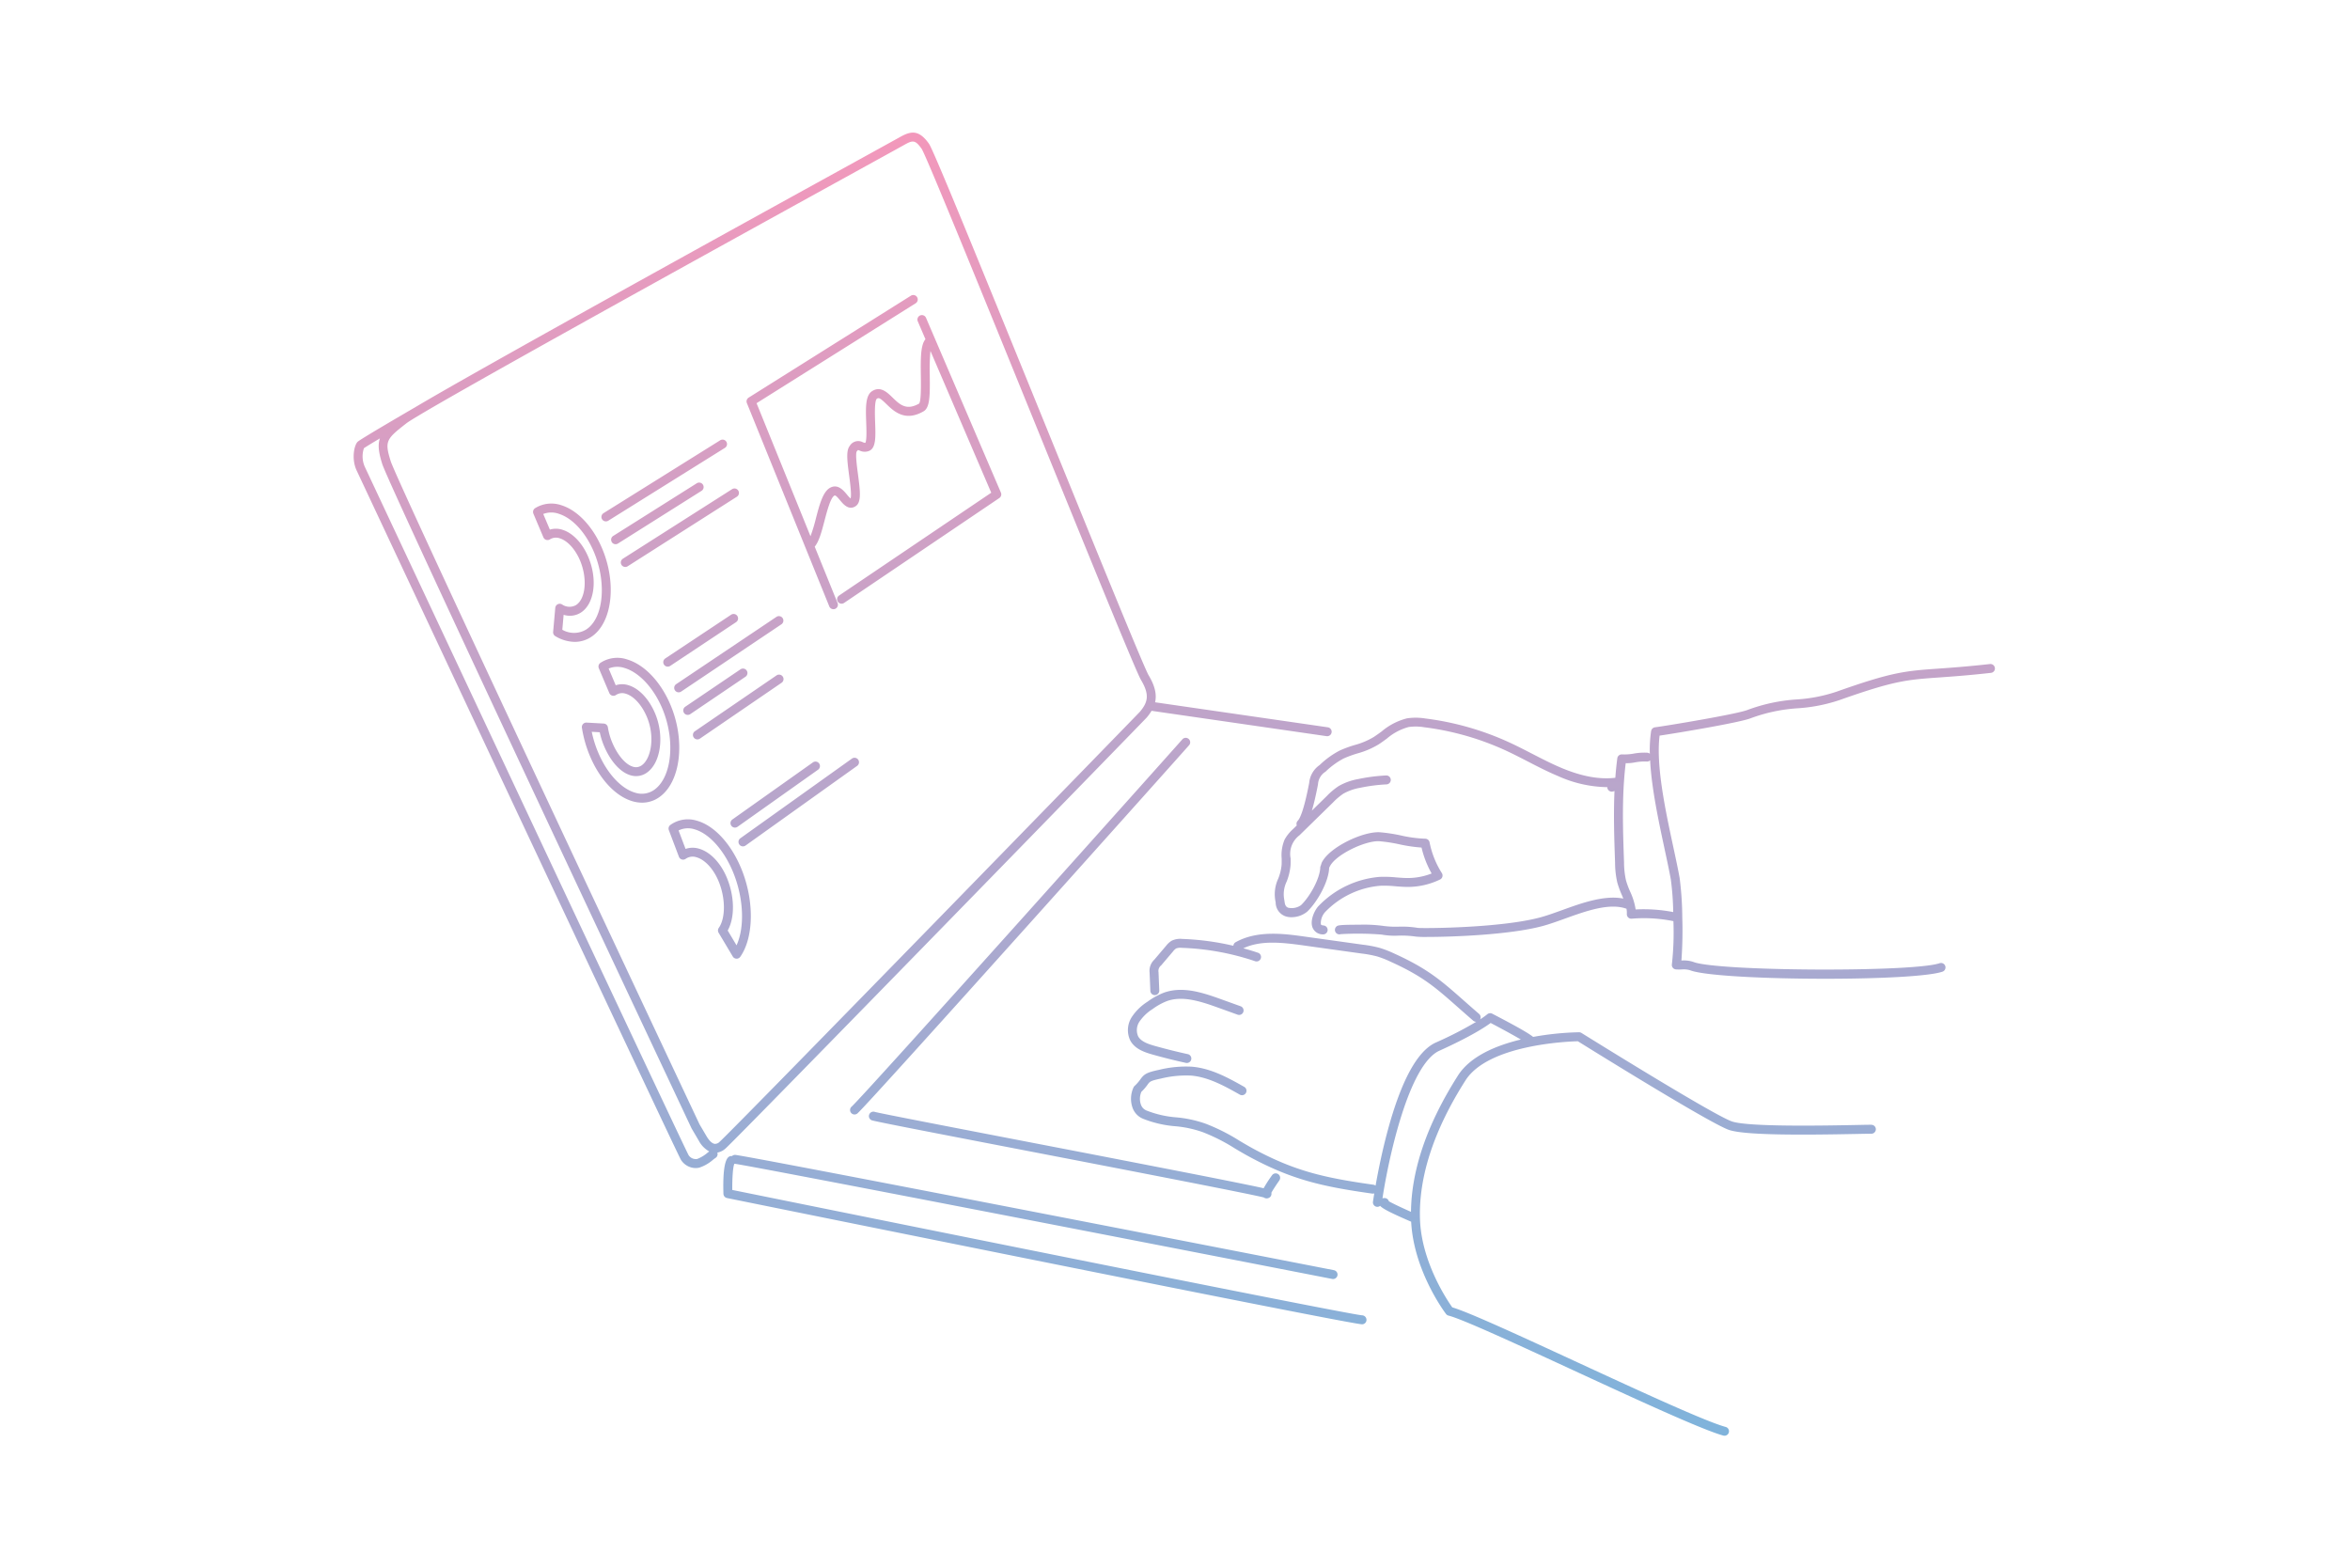 <svg xmlns="http://www.w3.org/2000/svg" width="505" height="337"><defs><clipPath id="b"><path d="M0 0h505v337H0z" transform="translate(100 689)" fill="none"/></clipPath><clipPath id="c"><path fill="url(#a)" d="M0 0h352.692v280.016H0z"/></clipPath><linearGradient id="a" x1=".5" x2=".5" y2="1" gradientUnits="objectBoundingBox"><stop offset="0" stop-color="#f398bb"/><stop offset="1" stop-color="#7fb3db"/></linearGradient></defs><g transform="translate(-100 -689)" clip-path="url(#b)"><g clip-path="url(#c)" transform="translate(176 717.492)"><path d="M79.925 218.286c3.095-2.787 90.135-92.156 90.515-92.611a11.151 11.151 0 001.026-1.426l37.6 5.446a1.02 1.02 0 00.139.01.961.961 0 00.136-1.912l-37.119-5.376c.365-1.59.04-3.419-1.388-5.8-.995-1.66-11.967-28.64-22.577-54.732C133.562 25.756 124.573 3.723 123.635 2.4c-2.321-3.285-4.123-2.628-6.415-1.34-.721.405-4.229 2.339-9.539 5.265C84.566 19.062 26.914 50.84 13.039 59.13c-.013.007-.028.012-.042.019C1.3 65.964.939 66.351.819 66.477c-.72.765-1.332 3.68-.17 6.148l3.083 6.569C69.622 219.6 70.158 220.456 70.335 220.737a3.784 3.784 0 003.141 1.768 3.629 3.629 0 00.786-.087 8.626 8.626 0 002.968-1.7c.219-.168.4-.31.535-.394a.961.961 0 00.383-1.144 3.489 3.489 0 001.777-.9M108.609 8c5.314-2.929 8.825-4.864 9.553-5.273 1.945-1.093 2.46-1.273 3.9.766 1.008 1.556 13.443 32.134 24.414 59.112 11.128 27.363 21.638 53.209 22.709 55 1.937 3.232 1.447 4.84-.217 6.839-.588.659-86.937 89.362-90.328 92.417a1.351 1.351 0 01-1.085.437c-.539-.083-1.155-.671-1.735-1.655l-1.5-2.549C72.915 210.111 9.444 75.329 7.966 70.624c-1.357-4.322-.991-4.761 3.376-8.162.32-.249 1.124-.759 2.325-1.481l.3-.173c.016-.01.029-.022.044-.032 13.462-8.049 71.422-40 94.6-52.774m-34.76 212.54a1.844 1.844 0 01-1.872-.8c-.5-.9-12.445-26.161-66.505-141.363a23387.38 23387.38 0 00-3.084-6.571 5.517 5.517 0 01-.182-3.992c.35-.25 1.693-1.067 3.436-2.107-.479 1.354-.3 2.962.493 5.49C7.659 76.056 69.95 208.322 72.6 213.95a.83.83 0 00.041.078l1.523 2.587a5.574 5.574 0 002.249 2.314c-.107.079-.223.168-.351.266a7.785 7.785 0 01-2.214 1.348m143.8 34.6a.946.946 0 01-.943.933c-2.568 0-122.777-24.354-136.476-27.13a.962.962 0 01-.769-.914c-.133-4.551.238-7.208 1.1-7.9a.953.953 0 01.736-.2.994.994 0 01.664-.259c1.631 0 107.486 20.636 128.69 24.774a.96.96 0 11-.368 1.885c-43.41-8.47-126.105-24.54-128.37-24.74a.912.912 0 01-.095-.01c-.321.588-.481 3.212-.453 5.625 46.086 9.341 132.655 26.785 135.361 26.94a.975.975 0 01.922.987m-48.777-64.113a3.305 3.305 0 00-.293 3.166c.622 1.154 2.176 1.672 3.582 2.068a124.67 124.67 0 007.085 1.769.96.96 0 01-.2 1.9.99.99 0 01-.206-.022 123.932 123.932 0 01-7.194-1.8c-1.918-.539-3.821-1.276-4.754-3.005a5.175 5.175 0 01.339-5.07 11.257 11.257 0 013.36-3.269 15.181 15.181 0 013.54-1.946c3.886-1.381 7.952-.146 12.124 1.357l4.349 1.566a.96.96 0 01-.651 1.807l-4.349-1.566c-3.831-1.38-7.543-2.522-10.83-1.354a13.422 13.422 0 00-3.082 1.711 9.568 9.568 0 00-2.816 2.687m157.3 22.183c-.4-.011-1.522.012-3.227.046-6.4.127-23.384.464-26.819-.781-4.293-1.556-32-18.826-32.284-19a.989.989 0 00-.515-.146 62.006 62.006 0 00-9.867 1c-.956-.773-3.274-2.118-8.786-4.988a.966.966 0 00-1.083.135 15.468 15.468 0 01-1.526 1.081.959.959 0 00-.223-1.17c-1.208-1.042-2.279-1.988-3.266-2.859-4.838-4.276-7.759-6.858-15-10.131a23.285 23.285 0 00-3.06-1.191 25.935 25.935 0 00-3.666-.695l-12.49-1.742c-4.281-.6-10.145-1.414-14.834 1.212a.96.96 0 00-.488.763 56.986 56.986 0 00-11-1.47 4.187 4.187 0 00-2.251.385 4.3 4.3 0 00-1.172 1.057l-2.549 3a3.311 3.311 0 00-1.026 2.8l.161 3.911a.96.96 0 00.958.921h.04a.96.96 0 00.92-1l-.161-3.911a1.518 1.518 0 01.572-1.483l2.549-3a2.775 2.775 0 01.638-.619 2.631 2.631 0 011.255-.146 55.107 55.107 0 0115.746 2.873.96.96 0 00.615-1.819 57.695 57.695 0 00-3.155-.957c3.671-1.716 8.034-1.3 12.914-.618l12.49 1.742a24.353 24.353 0 013.4.638 21.213 21.213 0 012.8 1.1c6.982 3.154 9.66 5.522 14.523 9.82.992.877 2.068 1.828 3.283 2.876a.959.959 0 00.627.233h.03a81.812 81.812 0 01-8.713 4.468c-3.929 1.777-7.4 8.118-10.307 18.847-1.236 4.556-2.107 8.975-2.624 11.9a.948.948 0 00-.46-.2c-10.663-1.5-16.89-2.954-25.6-7.622-1.063-.57-2.13-1.2-3.162-1.81a41.622 41.622 0 00-7.223-3.653 25.63 25.63 0 00-6.468-1.4 21.905 21.905 0 01-6.284-1.451 2.1 2.1 0 01-1.212-1.223 3.847 3.847 0 01.076-2.8 10.571 10.571 0 001.344-1.559c.469-.645.595-.819 2.819-1.284a22.625 22.625 0 016.522-.648c3.765.31 7.33 2.319 10.476 4.091a.96.96 0 00.943-1.673c-3.317-1.869-7.077-3.988-11.261-4.332a24.3 24.3 0 00-7.072.683c-2.722.568-3.2.962-3.981 2.035a8.8 8.8 0 01-1.248 1.424.969.969 0 00-.218.3 5.774 5.774 0 00-.176 4.49 4 4 0 002.3 2.289 23.807 23.807 0 006.763 1.568 23.678 23.678 0 016.041 1.3 39.6 39.6 0 016.885 3.5c1.049.62 2.134 1.26 3.232 1.849 8.968 4.807 15.342 6.3 26.24 7.831a.965.965 0 00.134.01.948.948 0 00.31-.056c-.184 1.12-.278 1.783-.282 1.8a.963.963 0 00.953 1.093.949.949 0 00.589-.212c.518.581 2.123 1.446 6.666 3.406.547 10.556 7.2 19.444 7.491 19.824a.958.958 0 00.536.352c2.913.714 15.129 6.352 26.942 11.806 13.6 6.278 27.661 12.77 32.118 13.975a.974.974 0 00.252.033.96.96 0 00.25-1.887c-4.3-1.163-18.287-7.62-31.814-13.865-12.015-5.547-23.388-10.8-26.941-11.833-1.1-1.546-6.678-9.826-6.943-19.078-.261-9.09 3.029-19.077 9.778-29.681 4.876-7.661 21.8-8.361 24.155-8.422 2.937 1.829 28.092 17.462 32.4 19.025 3.323 1.2 15.771 1.129 27.512.895 1.617-.032 2.784-.055 3.138-.046a.972.972 0 00.985-.935.96.96 0 00-.935-.985M221.51 230.871l.026-.96zm15.785-28.231c-6.6 10.363-9.98 20.2-10.085 29.271-1.962-.867-3.91-1.786-4.753-2.271a.961.961 0 00-.9-.69 1.392 1.392 0 00-.474.067c1.325-8.694 5.667-28.76 12.24-31.731 6.768-3.06 9.877-5.117 11.012-5.958 2.412 1.264 4.911 2.63 6.483 3.556-5.3 1.27-10.864 3.572-13.526 7.756M38.622 81.887l2.151 5.084a.961.961 0 001.4.438 2.466 2.466 0 012.134-.221c1.641.511 3.295 2.312 4.315 4.7 1.647 3.856 1.268 8.268-.83 9.632a2.824 2.824 0 01-3.03-.141.961.961 0 00-1.438.746l-.458 5.17a.961.961 0 00.474.915 8.329 8.329 0 004.166 1.226 6.387 6.387 0 003.553-1.074c4.516-2.968 5.539-11.546 2.282-19.122-2-4.66-5.258-8.086-8.7-9.164A6.613 6.613 0 0039 80.7a.96.96 0 00-.375 1.188m5.439.02c2.92.913 5.728 3.937 7.514 8.089 2.857 6.646 2.137 14.321-1.573 16.759a5.049 5.049 0 01-5.169.076l.286-3.217a4.394 4.394 0 003.72-.485c2.928-1.906 3.608-7.174 1.549-12-1.254-2.935-3.314-5.095-5.511-5.779a4.508 4.508 0 00-2.719-.04l-1.42-3.356a4.825 4.825 0 013.324-.051m23.955 40.924c-2.12-4.928-5.591-8.528-9.276-9.628a6.6 6.6 0 00-5.707.737.96.96 0 00-.352 1.173l2.253 5.324a.96.96 0 001.421.422 2.418 2.418 0 012.125-.275c1.693.5 3.418 2.385 4.5 4.92 1.832 4.287.94 9.058-1.081 10.461a2.09 2.09 0 01-1.879.3c-1.6-.467-3.315-2.467-4.469-5.219a14.023 14.023 0 01-.923-3.246.961.961 0 00-.895-.81l-3.689-.206a.96.96 0 00-1 1.1 25.767 25.767 0 001.685 5.984c2.122 5.095 5.561 8.766 9.2 9.821a7.33 7.33 0 002.048.3 6.342 6.342 0 003.693-1.178c4.632-3.249 5.685-12.214 2.345-19.984m-3.448 18.412a4.6 4.6 0 01-4.1.6c-3.039-.882-6.089-4.221-7.961-8.715a23.892 23.892 0 01-1.348-4.365l1.72.1a15.943 15.943 0 00.91 2.924c1.393 3.323 3.525 5.686 5.7 6.32a4.007 4.007 0 003.508-.557c3.017-2.094 3.819-7.952 1.752-12.793-1.322-3.094-3.461-5.339-5.723-6.007a4.446 4.446 0 00-2.716.013l-1.521-3.594a4.914 4.914 0 013.407-.118c3.1.92 6.183 4.194 8.054 8.546 2.949 6.861 2.179 14.945-1.684 17.653m9.16 6.612a6.452 6.452 0 00-5.657.912.961.961 0 00-.342 1.123l2.166 5.723a.96.96 0 001.458.44 2.57 2.57 0 012.291-.34c1.8.5 3.611 2.427 4.719 5.022 1.563 3.654 1.6 8.021.1 10.158a.959.959 0 00-.04 1.045l3.045 5.106a.96.96 0 00.791.468h.035a.959.959 0 00.787-.41c3-4.3 3.024-12.42.056-19.317-2.234-5.194-5.749-8.906-9.4-9.93m8.541 26.79l-1.9-3.186c1.577-2.8 1.5-7.4-.24-11.48-1.353-3.165-3.585-5.452-5.97-6.116a4.676 4.676 0 00-2.849.064l-1.5-3.971a4.6 4.6 0 013.4-.252c3.055.856 6.181 4.243 8.158 8.84 2.426 5.639 2.734 12.084.9 16.1M53.387 83.1a.96.96 0 01.307-1.323l25.069-15.658a.96.96 0 111.017 1.629L54.711 83.4a.96.96 0 01-1.323-.306m2.09 4.9a.961.961 0 01.3-1.325l17.976-11.328a.961.961 0 011.025 1.625L56.8 88.3a.961.961 0 01-1.325-.3m2.378 3.565l23.494-14.96a.961.961 0 011.032 1.62L58.886 93.187a.96.96 0 01-1.031-1.62m24.592 12.3a.959.959 0 01-.269 1.331l-14.154 9.4a.96.96 0 01-1.062-1.6l14.154-9.4a.96.96 0 011.331.27m9.734.46a.96.96 0 01-.262 1.332l-21.54 14.454a.96.96 0 11-1.07-1.595l21.54-14.454a.96.96 0 011.332.262m-7.98 12.6l-11.87 8.038a.96.96 0 01-1.077-1.59l11.87-8.038a.96.96 0 111.077 1.59m8.005-.037a.96.96 0 01-.25 1.335l-17.545 12a.96.96 0 11-1.084-1.585l17.544-12a.96.96 0 011.335.25M81.384 147.6l17.3-12.263A.96.96 0 0199.8 136.9l-17.306 12.268a.96.96 0 01-1.11-1.567m27.032-12.861a.961.961 0 01-.223 1.34L84.215 153.2a.96.96 0 01-1.116-1.563l23.978-17.12a.96.96 0 011.339.223M84.5 58.124a.96.96 0 01.379-1.173l34.867-21.9a.96.96 0 011.022 1.627L86.58 58.148l11.589 28.586a33.9 33.9 0 001.166-3.842c.76-2.9 1.478-5.638 2.971-6.526 1.689-1 2.945.513 3.7 1.419a6.238 6.238 0 00.779.839c.246-.774-.1-3.355-.31-4.937-.437-3.273-.665-5.331.114-6.342a2.124 2.124 0 012.826-.811c.319.125.428.154.547.118.318-.545.234-2.876.183-4.284-.113-3.138-.21-5.848 1.25-6.8 1.8-1.17 3.246.234 4.405 1.362 1.526 1.484 2.967 2.885 5.713 1.293.44-.519.4-3.935.371-5.976-.045-3.6-.08-6.587.992-7.844l-1.649-3.847a.96.96 0 011.766-.757l1.958 4.568 14.138 32.99a.961.961 0 01-.345 1.174l-33.358 22.537a.96.96 0 01-1.075-1.591l32.7-22.093-13.063-30.465a44.292 44.292 0 00-.147 5.31c.055 4.37.02 6.881-1.329 7.662-4.006 2.32-6.418-.026-8.014-1.579-1.252-1.216-1.59-1.406-2.021-1.128-.545.407-.431 3.588-.376 5.116.109 3.042.2 5.445-1.258 6.084a2.537 2.537 0 01-2.092-.061 1.984 1.984 0 00-.32-.108 1.759 1.759 0 00-.285.3c-.316.536.05 3.278.269 4.916.512 3.835.74 6.043-.531 6.862-1.472.948-2.63-.449-3.322-1.285-.744-.9-1.02-1.12-1.236-.993-.817.485-1.555 3.3-2.095 5.361-.622 2.372-1.174 4.468-2.114 5.6l4.913 12.118a.96.96 0 11-1.78.721zm268.188 56.921a.961.961 0 00-1.06-.848c-4.867.543-8.281.785-11.025.979-7.21.511-9.908.7-21.943 4.964a33.254 33.254 0 01-8.531 1.664 37 37 0 00-10.65 2.278c-2.321.89-17.2 3.374-19.837 3.71-.016 0-.03.008-.045.011a.786.786 0 00-.11.026.691.691 0 00-.072.025 1.1 1.1 0 00-.1.045q-.034.018-.065.038a.956.956 0 00-.089.065.623.623 0 00-.055.049.88.88 0 00-.076.079l-.046.06c-.015.02-.038.058-.056.089s-.026.051-.038.077a.877.877 0 00-.034.089.993.993 0 00-.026.1c0 .017-.01.033-.013.051a27.732 27.732 0 00-.28 4.875.952.952 0 00-.6-.22 12.582 12.582 0 00-2.907.2 11.087 11.087 0 01-2.528.163.961.961 0 00-.952.832 72.85 72.85 0 00-.426 4.193c-3.389.4-7.139-.273-11.46-2.072-2.192-.912-4.356-2.027-6.449-3.107-1.554-.8-3.162-1.63-4.786-2.38a61.453 61.453 0 00-18.111-5.18 12.884 12.884 0 00-3.961-.033 13.57 13.57 0 00-5.466 2.828 34.34 34.34 0 01-1.683 1.182 16.088 16.088 0 01-4.086 1.722 25.049 25.049 0 00-3.227 1.188 18.579 18.579 0 00-4.317 3.12 5.207 5.207 0 00-2.234 3.781c-.024.135-.047.27-.074.4-1.081 5.516-1.9 7.288-2.4 7.8a.952.952 0 00-.2.994l-.794.776a8.7 8.7 0 00-1.807 2.229 8.6 8.6 0 00-.645 4.118c0 .469.009.911-.014 1.343a10.474 10.474 0 01-.729 2.967 7.933 7.933 0 00-.548 5.089v.045a3.163 3.163 0 002.011 2.921 3.888 3.888 0 001.369.231 5.383 5.383 0 003.392-1.191c2.2-2.108 4.648-6.472 4.723-9.463a.952.952 0 00.115-.187c1.187-2.592 7.721-5.68 10.678-5.484a33.711 33.711 0 014.289.659 33.67 33.67 0 004.77.7 21.168 21.168 0 002.17 5.568 14.052 14.052 0 01-4.926.976c-.883.012-1.766-.058-2.7-.132a25.247 25.247 0 00-3.537-.113 20.524 20.524 0 00-13.12 6.242c-.791.8-1.912 3.032-1.328 4.6a2.377 2.377 0 002.219 1.517h.081a.96.96 0 00.079-1.917c-.492-.041-.552-.2-.578-.272a3.6 3.6 0 01.9-2.59 18.587 18.587 0 0111.865-5.671 23.389 23.389 0 013.269.111c.937.075 1.9.15 2.88.138a15.949 15.949 0 006.7-1.591.96.96 0 00.392-1.378 19.293 19.293 0 01-2.641-6.619.961.961 0 00-.939-.775 27.331 27.331 0 01-5.182-.689 35.641 35.641 0 00-4.534-.691c-3.655-.241-11.019 3.258-12.55 6.6a6.947 6.947 0 01-.282.844c0 2.4-2.225 6.387-4.137 8.218a3.45 3.45 0 01-2.757.549c-.293-.11-.693-.364-.775-1.293a4 4 0 01-.062-.389 6.247 6.247 0 01.508-3.938 12.3 12.3 0 00.835-3.5c.026-.492.021-.986.017-1.463a4.988 4.988 0 011.874-4.955l7.238-7.08a13.55 13.55 0 012.234-1.894 11.255 11.255 0 013.54-1.246 36.307 36.307 0 015.725-.744.96.96 0 10-.1-1.918 38.153 38.153 0 00-6.028.784 12.935 12.935 0 00-4.15 1.49 14.968 14.968 0 00-2.568 2.155l-3.2 3.132c.494-1.628.9-3.529 1.241-5.255.029-.148.055-.3.081-.446a3.417 3.417 0 011.613-2.67 17.122 17.122 0 013.861-2.821 23.372 23.372 0 012.989-1.1 17.82 17.82 0 004.547-1.938c.611-.393 1.2-.827 1.778-1.248a11.962 11.962 0 014.684-2.49 11.1 11.1 0 013.369.051 59.5 59.5 0 0117.545 5.018c1.586.731 3.175 1.551 4.71 2.342 2.127 1.1 4.327 2.231 6.592 3.173a26.561 26.561 0 0010.475 2.337.96.96 0 001.092.954 2.154 2.154 0 00.456-.122c-.228 5.162-.056 10.331.123 15.382a19.356 19.356 0 00.474 4.267 20.127 20.127 0 00.974 2.673c.112.267.221.53.327.792-4.051-.8-8.843.922-13.144 2.474-1.694.611-3.294 1.188-4.742 1.576-8.476 2.272-24.795 2.371-26.236 2.25a21.062 21.062 0 00-4.228-.263 19.453 19.453 0 01-3.034-.141 30.745 30.745 0 00-5.318-.282c-4.56 0-4.7.136-4.994.434a.96.96 0 00.979 1.591 64.825 64.825 0 018.768.093 15.757 15.757 0 003.588.226 21.258 21.258 0 013.785.209 21.344 21.344 0 002.444.073c5.256 0 17.66-.434 24.745-2.333 1.526-.409 3.162-1 4.9-1.625 4.472-1.612 9.512-3.422 13.165-2.1a5.047 5.047 0 01.076 1.126.961.961 0 00.29.741.949.949 0 00.749.268 31.79 31.79 0 018.97.529 62.008 62.008 0 01-.323 9.235.96.96 0 00.873 1.135 12.085 12.085 0 001.215.012 4.8 4.8 0 011.812.168c3.024 1.2 16.292 1.834 29.048 1.834 11.278 0 22.156-.494 25.192-1.525a.96.96 0 00-.617-1.819c-5.793 1.967-47.827 1.748-52.913-.275a6.348 6.348 0 00-2.568-.3 88.364 88.364 0 00.185-9.262v-.088a68.967 68.967 0 00-.572-8.429c-.36-1.983-.853-4.274-1.374-6.7-1.67-7.773-3.725-17.371-2.93-23.85 3.815-.561 17.086-2.776 19.544-3.719a35.433 35.433 0 0110.151-2.16 35.314 35.314 0 008.983-1.765c11.79-4.175 14.417-4.362 21.438-4.858 2.76-.2 6.2-.439 11.1-.986a.96.96 0 00.848-1.061m-71.012 38.8c.518 2.411 1.007 4.688 1.362 6.641a60.03 60.03 0 01.515 7.021 33.6 33.6 0 00-8.075-.561 13.9 13.9 0 00-1.191-3.859 18.414 18.414 0 01-.887-2.416 17.9 17.9 0 01-.413-3.848c-.248-7.008-.5-14.247.356-21.3a9.847 9.847 0 002.06-.193 11.028 11.028 0 012.529-.164.954.954 0 00.656-.262c.316 6 1.812 12.994 3.089 18.94M179.54 131.629c-.5.6-68.323 76.466-71.263 79.115a.96.96 0 01-1.285-1.427c2.927-2.636 70.576-78.321 71.073-78.917a.96.96 0 111.476 1.229m19.381 93.534c-.654.923-1.392 2.056-1.71 2.646l.014.136a.971.971 0 01-.6.988 1.178 1.178 0 01-.437.086 1.012 1.012 0 01-.61-.2c-3.376-.851-29.277-5.849-50.261-9.9-25.93-5-33.542-6.491-34.03-6.7a.96.96 0 01.7-1.785c1.038.3 16.9 3.36 33.689 6.6a11693.24 11693.24 0 0134.212 6.635c5.292 1.038 9.2 1.817 11.941 2.381 1.751.36 2.926.6 3.716.792a28.094 28.094 0 011.807-2.791.96.96 0 111.567 1.11" fill="url(#a)"/></g></g></svg>